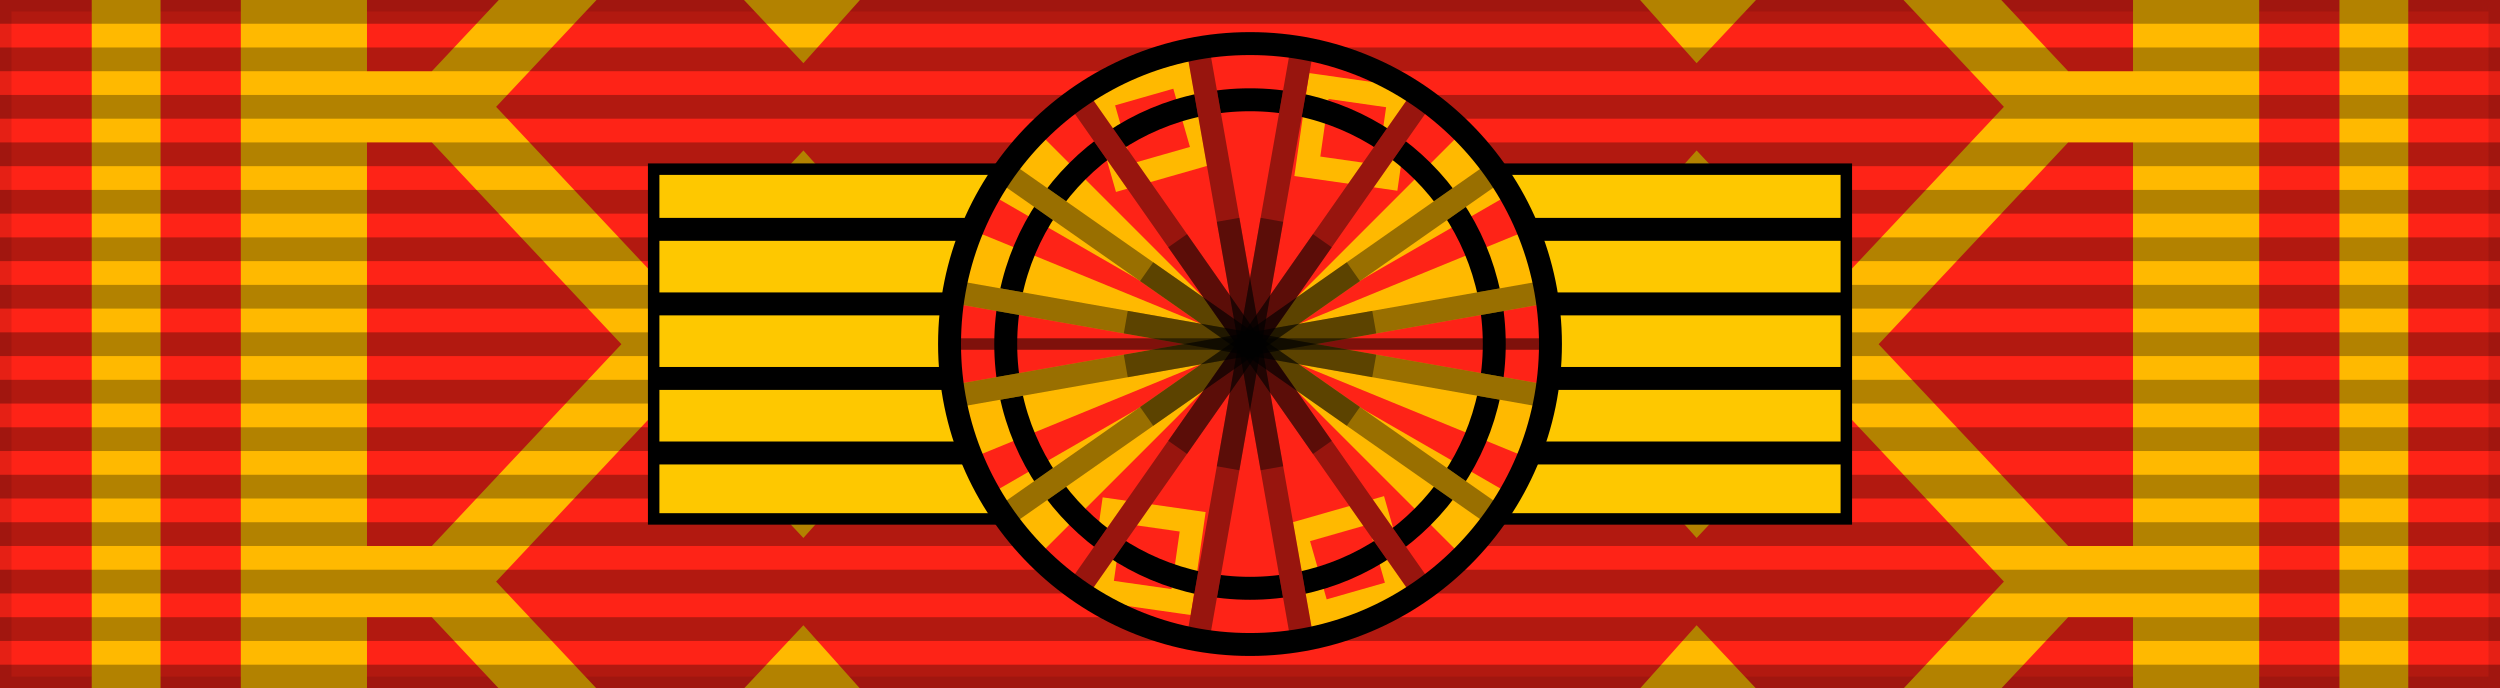 <?xml version="1.0" encoding="UTF-8"?>
<svg xmlns="http://www.w3.org/2000/svg" width="218" height="60">
<rect width="218" height="60" style="fill:#fe2317;stroke:#000;stroke-width:2;stroke-opacity:.1"/>
<path d="M8,0v60h6v-60h7v60h11v-60h154v60h11v-60h7v60h6v-60z" fill="#ffb900"/>
<path style="stroke:#ffb900;stroke-width:6.21;fill:none" d="M30,9.315 l9,0 31,33 11,-12.3 11,0 -11,0 -11,-12.3 -31,33 -8,0 8,0 31,33 11,-12.3 -11,-12.3 -31,33 m0,-124.2 l31,33 11,-12.3 -11,-12.3 -31,33 M188,9.315 l-9,0 -31,33 -11,-12.3 -11,0 11,0 11,-12.3 31,33 8,0 -8,0 -31,33 -11,-12.3 11,-12.3 31,33 m0,-124.2 l-31,33 -11,-12.3 11,-12.3 31,33"/>
<path d="m109,0v60" style="stroke:#000;stroke-width:218;stroke-dasharray:2.07;opacity:.3"/>
<g stroke="#000" stroke-width="1">
<path d="M57,14.75h104v30.5h-104z" fill="#fec800"/></g>
<path d="M57,20h104 M57,26.5h104 M57,33h104 M57,39.5h104" style="fill:none;stroke:#000;stroke-width:2"/>
<circle cx="109" cy="30" r="26.2" fill="#fe2317"/>
<path d="M 109,30 l25.7,-5.1 -1.3,-4.9 z l25.7,5.1 -1.3,4.9 z l-25.7,-5.1 1.3,-4.9 z l-25.7,5.1 1.3,4.9 z l22.7,-13.1 -4.2,-5.4 z l22.7,13.1 -4.2,5.4 z l-22.7,-13.1 4.2,-5.4 z l-22.7,13.1 4.2,5.4 z" style="fill:#ffb900"/>
<path d="M96,8.5 l7,-2 2,7 -7,2 z M122,8.5 l-7,-1 -1,7 7,1 z M96,51.5 l7,1 1,-7 -7,-1 z M122,51.5 l-7,2 -2,-7 7,-2 z" style="fill:none;stroke:#ffb900;stroke-width:2"/>
<circle cx="109" cy="30" r="21.3" fill="none" stroke="#000" stroke-width="2"/>
<g fill="none" stroke="#ffb900" stroke-width="2">
<path transform="rotate(10 109,30)" d="M82.8,30h52.4"/>
<path transform="rotate(35 109,30)" d="M82.8,30h52.4"/>
<path transform="rotate(145 109,30)" d="M82.8,30h52.4"/>
<path transform="rotate(170 109,30)" d="M82.8,30h52.4"/></g>
<g fill="none" stroke="#fe2317" stroke-width="2">
<path transform="rotate(55 109,30)" d="M82.8,30h52.4"/>
<path transform="rotate(80 109,30)" d="M82.8,30h52.4"/>
<path transform="rotate(100 109,30)" d="M82.8,30h52.4"/>
<path transform="rotate(125 109,30)" d="M82.8,30h52.4"/></g>
<g fill="none" stroke="#000" stroke-width="1" stroke-opacity=".5">
<path transform="rotate(0 109,30)" d="M82.8,30h52.4"/></g>
<g fill="none" stroke="#000" stroke-width="2" stroke-opacity=".4">
<path transform="rotate(10 109,30)" d="M82.8,30h52.4"/>
<path transform="rotate(35 109,30)" d="M82.8,30h52.4"/>
<path transform="rotate(55 109,30)" d="M82.8,30h52.4"/>
<path transform="rotate(80 109,30)" d="M82.8,30h52.4"/>
<path transform="rotate(100 109,30)" d="M82.8,30h52.4"/>
<path transform="rotate(125 109,30)" d="M82.8,30h52.4"/>
<path transform="rotate(145 109,30)" d="M82.8,30h52.4"/>
<path transform="rotate(170 109,30)" d="M82.8,30h52.4"/></g>
<g fill="none" stroke="#000" stroke-width="2" stroke-opacity=".4">
<path transform="rotate(10 109,30)" d="M98,30h22"/>
<path transform="rotate(35 109,30)" d="M98,30h22"/>
<path transform="rotate(55 109,30)" d="M98,30h22"/>
<path transform="rotate(80 109,30)" d="M98,30h22"/>
<path transform="rotate(100 109,30)" d="M98,30h22"/>
<path transform="rotate(125 109,30)" d="M98,30h22"/>
<path transform="rotate(145 109,30)" d="M98,30h22"/>
<path transform="rotate(170 109,30)" d="M98,30h22"/></g>
<circle cx="109" cy="30" r="26.2" fill="none" stroke="#000" stroke-width="2"/>
</svg>